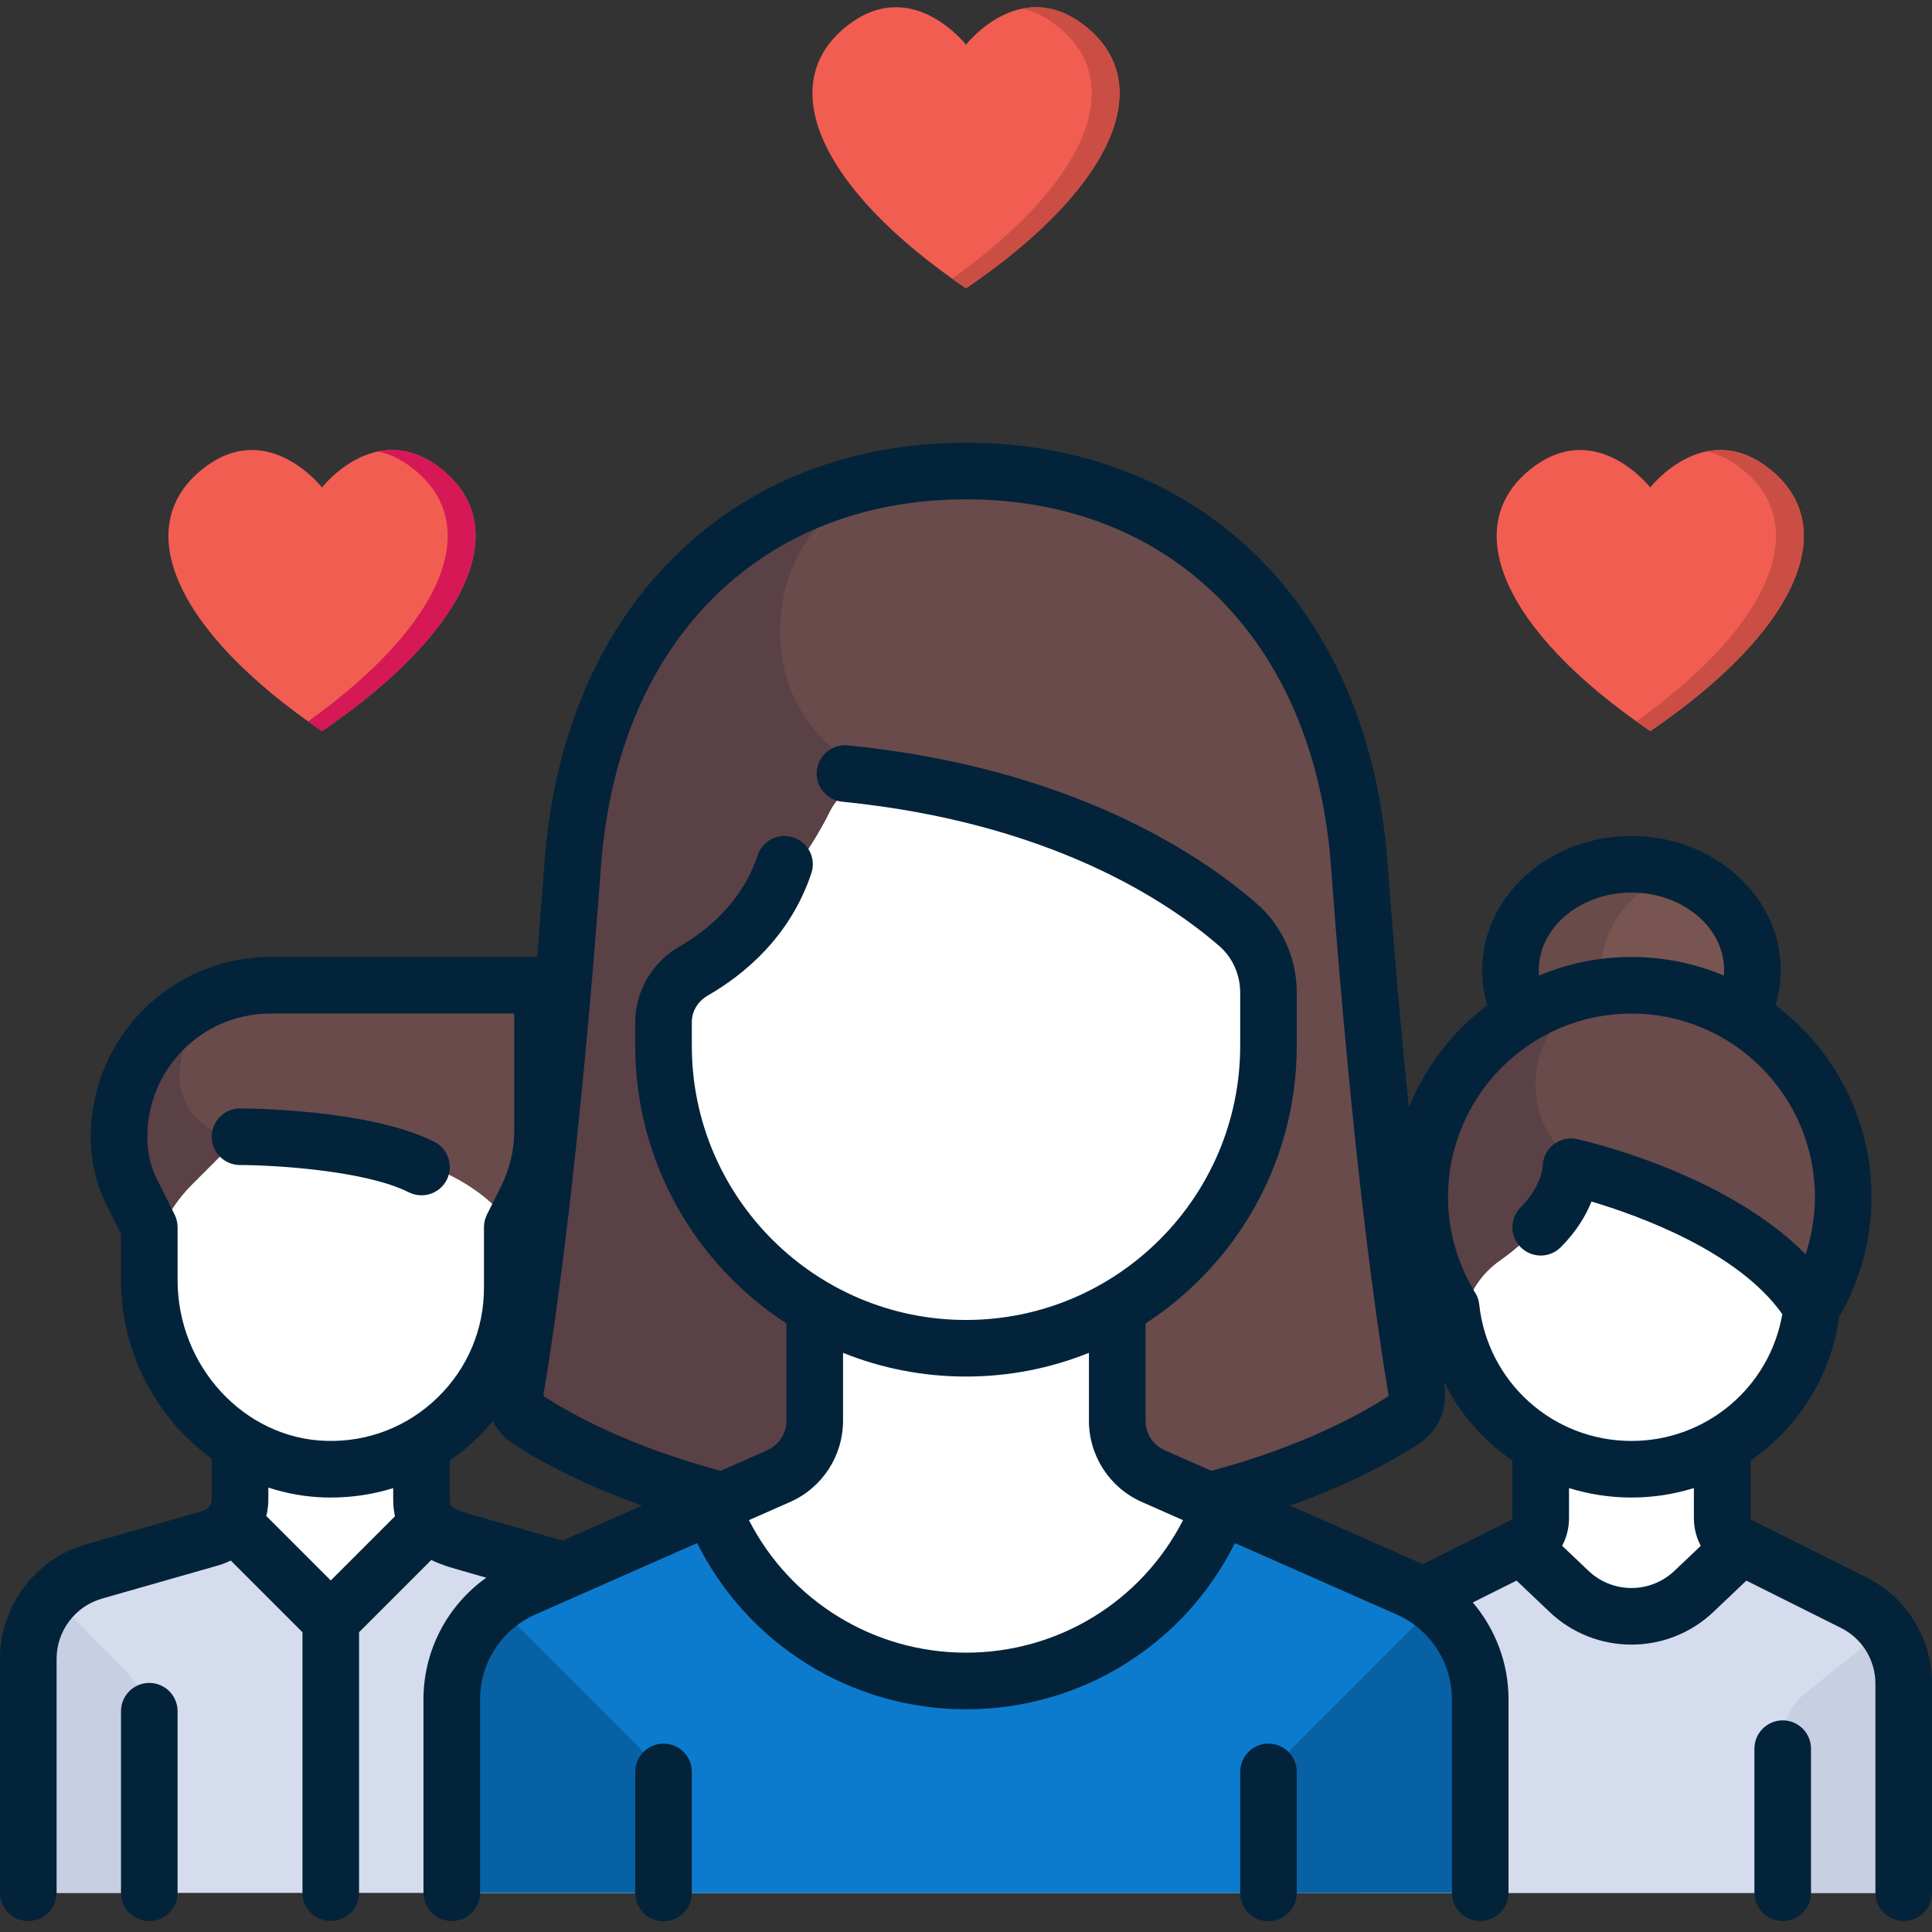 <?xml version="1.0" encoding="UTF-8"?>
<svg xmlns="http://www.w3.org/2000/svg" width="48" height="48" viewBox="0 0 48 48" fill="none">
  <rect x="0" y="0" width="48" height="48" fill="#333333" stroke="none"/>
  <g clip-path="url(#clip0_503_1178)">
    <path d="M40.534 26.738C42.194 26.738 43.539 25.56 43.539 24.107C43.539 22.654 42.194 21.477 40.534 21.477C38.874 21.477 37.528 22.654 37.528 24.107C37.528 25.56 38.874 26.738 40.534 26.738Z" fill="#785550"></path>
    <path d="M39.782 24.107C39.782 23.004 40.56 22.062 41.66 21.672C41.312 21.548 40.932 21.477 40.533 21.477C38.873 21.477 37.527 22.654 37.527 24.107C37.527 25.559 38.873 26.737 40.533 26.737C40.932 26.737 41.312 26.666 41.66 26.542C40.56 26.152 39.782 25.21 39.782 24.107Z" fill="#694B4B"></path>
    <path d="M46.05 39.815L43.618 38.599C43.109 38.344 42.788 37.824 42.788 37.255L42.788 35H38.279V37.255C38.279 37.824 37.957 38.344 37.448 38.599L35.016 39.815C34.252 40.197 33.77 40.977 33.77 41.831V47.024H47.297V41.831C47.297 40.978 46.814 40.197 46.05 39.815Z" fill="white"></path>
    <path d="M47.297 41.837C47.297 40.983 46.814 40.203 46.05 39.821L43.618 38.605C43.478 38.535 43.357 38.442 43.248 38.336L42.385 39.296C41.347 40.451 39.719 40.451 38.681 39.296L37.819 38.336C37.71 38.441 37.588 38.535 37.448 38.605L35.016 39.821C34.252 40.203 33.77 40.983 33.77 41.837V47.03H47.297V41.837Z" fill="#D5DCED"></path>
    <path d="M40.534 35.005C43.439 35.005 45.794 32.65 45.794 29.745C45.794 26.84 43.439 24.484 40.534 24.484C37.629 24.484 35.273 26.84 35.273 29.745C35.273 32.65 37.629 35.005 40.534 35.005Z" fill="#5A4146"></path>
    <path d="M45.745 29.016C45.455 26.872 43.813 25.08 41.701 24.613C41.315 24.528 40.936 24.487 40.566 24.484C38.046 24.469 37.204 27.949 39.47 29.053C39.592 29.112 39.669 29.139 39.669 29.139L42.287 33.878C42.287 33.878 42.984 33.926 43.688 33.947C45.142 32.854 46.016 31.03 45.745 29.016Z" fill="#694B4B"></path>
    <path d="M40.533 36.51C38.811 36.51 37.314 35.544 36.555 34.125C36.039 33.16 36.375 31.949 37.27 31.319C37.441 31.198 37.619 31.06 37.793 30.905C38.331 30.425 38.645 29.919 38.823 29.549C38.975 29.231 39.325 29.052 39.666 29.139C42.319 29.815 44.124 31.197 44.774 31.757C44.947 31.906 45.046 32.125 45.029 32.352C44.849 34.678 42.905 36.51 40.533 36.51Z" fill="white"></path>
    <path d="M44.773 31.756C44.123 31.195 42.319 29.815 39.669 29.139C39.326 29.052 38.974 29.232 38.822 29.551C38.687 29.831 38.465 30.189 38.135 30.553C38.135 30.554 38.135 30.555 38.134 30.556C38.032 30.672 37.923 30.788 37.793 30.904C37.626 31.053 37.458 31.189 37.291 31.304C36.237 32.031 36.071 33.383 36.721 34.405C37.405 35.481 38.535 36.245 39.85 36.446C38.95 35.834 38.279 35.004 38.279 33.503V32.922C38.45 32.797 38.621 32.671 38.794 32.517C39.212 32.144 39.577 31.713 39.869 31.249C41.893 31.88 43.266 32.932 43.786 33.38C43.928 33.505 44.128 33.681 44.541 34.069C44.806 33.651 44.992 32.836 45.029 32.351C45.046 32.123 44.946 31.904 44.773 31.756Z" fill="white"></path>
    <path d="M46.839 40.477C47.128 40.861 47.297 41.332 47.297 41.831V47.024H44.291V43.237C44.291 42.781 44.498 42.349 44.855 42.064L46.839 40.477Z" fill="#C7CFE2"></path>
    <path d="M2.958 27.489V28.016C2.958 28.663 3.062 29.304 3.266 29.918L4.461 33.501H6.715V25.234H5.212C3.967 25.234 2.958 26.244 2.958 27.489Z" fill="#5A4146"></path>
    <path d="M13.305 28.849L11.976 33.502L5.964 28.242C5.134 28.242 4.461 27.569 4.461 26.739C4.461 25.494 5.47 24.484 6.715 24.484H13.479V27.61C13.479 28.029 13.42 28.446 13.305 28.849Z" fill="#694B4B"></path>
    <path d="M10.473 35.758H5.963V40.267H10.473V35.758Z" fill="white"></path>
    <path d="M14.098 38.614L10.473 37.578L8.218 40.264L5.964 37.578L2.338 38.614C1.37 38.89 0.703 39.775 0.703 40.782V47.028H15.733V40.782C15.733 39.775 15.066 38.89 14.098 38.614Z" fill="#D5DCED"></path>
    <path d="M8.218 36.507C5.728 36.507 3.709 34.489 3.709 31.998C3.709 31.036 4.091 30.113 4.772 29.433L5.512 28.692C5.801 28.404 6.195 28.238 6.603 28.251C9.005 28.326 11.132 28.841 12.294 29.976C12.579 30.254 12.727 30.643 12.727 31.041V31.998C12.727 34.489 10.709 36.507 8.218 36.507Z" fill="white"></path>
    <path d="M5.964 31.998C5.964 31.131 6.692 30.442 7.557 30.497C9.074 30.594 11.325 30.848 12.706 31.512C12.661 31.195 12.525 30.202 12.294 29.976C11.132 28.841 9.005 28.326 6.603 28.251C6.195 28.238 5.801 28.404 5.512 28.692L4.772 29.433C4.091 30.113 3.709 31.036 3.709 31.998C3.709 34.055 5.087 35.786 6.969 36.328C6.342 35.555 5.964 34.574 5.964 33.501V31.998H5.964Z" fill="white"></path>
    <path d="M3.709 43.021C3.709 42.423 3.472 41.849 3.049 41.427L1.114 39.492C0.856 39.862 0.703 40.307 0.703 40.782V47.028H3.709V43.021Z" fill="#C7CFE2"></path>
    <path d="M24 38.006C28.917 38.006 33.331 35.995 34.776 35.263C35.071 35.114 35.234 34.794 35.179 34.468C34.946 33.075 34.318 28.901 33.77 21.473C33.324 15.43 29.396 11.703 24 11.703C18.604 11.703 14.676 15.43 14.23 21.473C13.682 28.901 13.054 33.075 12.821 34.468C12.766 34.794 12.929 35.114 13.224 35.263C14.669 35.996 19.083 38.006 24 38.006Z" fill="#5A4146"></path>
    <path d="M34.776 35.263C35.071 35.114 35.233 34.794 35.179 34.468C34.946 33.075 34.318 28.901 33.77 21.473C33.324 15.43 29.396 11.703 24 11.703C23.622 11.703 23.251 11.721 22.888 11.758C18.688 12.176 18.057 18.107 22.094 19.34C22.158 19.359 22.194 19.369 22.194 19.369L23.696 37.998C23.698 38 23.7 38.002 23.702 38.004C28.737 38.088 33.301 36.011 34.776 35.263Z" fill="#694B4B"></path>
    <path d="M11.224 47.03V42.225C11.224 41.035 11.927 39.956 13.016 39.475L19.347 36.679C19.891 36.439 20.242 35.9 20.242 35.304V32H27.758V35.304C27.758 35.9 28.109 36.439 28.653 36.679L34.984 39.475C36.073 39.956 36.776 41.035 36.776 42.225V47.03H11.224Z" fill="white"></path>
    <path d="M20.242 35.006C21.399 35.489 22.668 35.758 24 35.758C25.332 35.758 26.601 35.489 27.758 35.006V32H20.242L20.242 35.006Z" fill="white"></path>
    <path d="M34.984 39.476L30.315 37.414C29.343 39.959 26.886 41.771 24 41.771C21.113 41.771 18.656 39.959 17.685 37.414L13.016 39.476C11.927 39.957 11.224 41.036 11.224 42.226V47.031H36.775V42.226C36.776 41.036 36.073 39.957 34.984 39.476Z" fill="#0C7BCE"></path>
    <path d="M30.757 22.977C29.55 21.927 26.841 20.072 22.194 19.369C21.551 19.272 20.902 19.588 20.616 20.172C20.139 21.146 19.125 22.704 17.112 24.078C16.712 24.351 16.485 24.814 16.485 25.298V25.725C16.485 29.727 19.505 33.222 23.5 33.481C27.877 33.764 31.515 30.298 31.515 25.982V24.664C31.515 24.018 31.245 23.401 30.757 22.977Z" fill="white"></path>
    <path d="M31.515 24.479C31.4 24.289 30.929 23.126 30.757 22.977C29.55 21.927 26.841 20.072 22.194 19.369C21.551 19.272 20.902 19.588 20.616 20.172C20.501 20.407 20.347 20.68 20.163 20.973C19.586 21.889 18.645 23.029 17.124 24.07C16.721 24.346 16.485 24.81 16.485 25.298V25.725C16.485 29.588 19.301 32.969 23.088 33.433C21.794 32.083 20.994 30.255 20.994 28.237V23.512C20.994 22.739 21.575 22.093 22.344 22.015C24.15 21.833 29.261 22.976 31.515 24.479Z" fill="white"></path>
    <path d="M12.348 39.883C11.65 40.445 11.224 41.297 11.224 42.22V47.025H16.485V44.953C16.485 44.355 16.247 43.782 15.825 43.359L12.348 39.883Z" fill="#0861A4"></path>
    <path d="M35.652 39.883C36.349 40.445 36.776 41.297 36.776 42.22V47.025H31.515V44.953C31.515 44.355 31.753 43.782 32.175 43.359L35.652 39.883Z" fill="#0861A4"></path>
    <path d="M16.485 43.32C16.097 43.32 15.782 43.635 15.782 44.023V47.029C15.782 47.418 16.097 47.733 16.485 47.733C16.873 47.733 17.188 47.418 17.188 47.029V44.023C17.188 43.635 16.873 43.32 16.485 43.32Z" fill="#03233A"></path>
    <path d="M31.515 43.32C31.127 43.32 30.812 43.635 30.812 44.023V47.029C30.812 47.418 31.127 47.733 31.515 47.733C31.903 47.733 32.218 47.418 32.218 47.029V44.023C32.218 43.635 31.903 43.32 31.515 43.32Z" fill="#03233A"></path>
    <path d="M10.158 29.623C10.259 29.673 10.367 29.697 10.472 29.697C10.73 29.697 10.978 29.554 11.102 29.308C11.275 28.961 11.134 28.538 10.787 28.365C9.154 27.548 6.093 27.539 5.964 27.539C5.575 27.539 5.261 27.854 5.261 28.242C5.261 28.63 5.575 28.945 5.963 28.945C6.754 28.946 9.05 29.068 10.158 29.623Z" fill="#03233A"></path>
    <path d="M3.709 41.812C3.321 41.812 3.006 42.127 3.006 42.516V47.025C3.006 47.413 3.321 47.728 3.709 47.728C4.097 47.728 4.412 47.413 4.412 47.025V42.516C4.412 42.127 4.098 41.812 3.709 41.812Z" fill="#03233A"></path>
    <path d="M46.365 39.186L43.517 37.763C43.501 37.754 43.491 37.737 43.491 37.719L43.491 36.288C44.66 35.483 45.487 34.211 45.694 32.718C46.22 31.809 46.497 30.783 46.497 29.739C46.497 27.794 45.56 26.063 44.114 24.974C44.199 24.691 44.242 24.4 44.242 24.103C44.242 22.265 42.578 20.77 40.533 20.77C38.488 20.77 36.824 22.265 36.824 24.103C36.824 24.401 36.867 24.692 36.952 24.974C36.09 25.623 35.41 26.502 35.001 27.517C34.827 25.804 34.645 23.78 34.471 21.421C34.241 18.309 33.122 15.681 31.235 13.821C29.361 11.976 26.86 11 24 11C21.14 11 18.639 11.976 16.766 13.821C14.878 15.681 13.759 18.309 13.529 21.421C13.468 22.247 13.406 23.03 13.344 23.776H6.715C4.256 23.776 2.255 25.777 2.255 28.236V28.278C2.255 28.851 2.39 29.425 2.646 29.937L3.006 30.657V31.805C3.006 33.624 3.903 35.257 5.26 36.239V37.255C5.26 37.385 5.173 37.501 5.048 37.536L2.145 38.366C0.882 38.727 0 39.896 0 41.21V47.024C0 47.412 0.315 47.727 0.703 47.727C1.091 47.727 1.406 47.412 1.406 47.024V41.21C1.406 40.521 1.869 39.907 2.531 39.718L5.434 38.889C5.539 38.859 5.638 38.818 5.733 38.77L7.515 40.552V47.024C7.515 47.412 7.83 47.727 8.218 47.727C8.607 47.727 8.921 47.412 8.921 47.024V40.552L10.716 38.757C10.956 38.875 11.194 38.943 11.37 38.993L12.082 39.197C11.117 39.884 10.521 41.004 10.521 42.219V47.024C10.521 47.412 10.836 47.727 11.224 47.727C11.613 47.727 11.927 47.412 11.927 47.024V42.219C11.927 41.307 12.466 40.481 13.3 40.112L17.32 38.337C18.58 40.859 21.154 42.467 24 42.467C26.857 42.467 29.422 40.863 30.681 38.337L34.7 40.112C35.534 40.481 36.073 41.307 36.073 42.219V47.024C36.073 47.412 36.388 47.727 36.776 47.727C37.164 47.727 37.479 47.412 37.479 47.024V42.219C37.479 41.319 37.152 40.472 36.591 39.813L37.679 39.269L38.496 40.046C39.067 40.589 39.8 40.86 40.533 40.86C41.266 40.86 42 40.589 42.571 40.046L43.388 39.27L45.736 40.444C46.265 40.708 46.594 41.24 46.594 41.831V47.024C46.594 47.412 46.909 47.727 47.297 47.727C47.685 47.727 48 47.412 48 47.024V41.831C48 40.704 47.373 39.69 46.365 39.186ZM38.23 24.103C38.23 23.04 39.264 22.176 40.533 22.176C41.803 22.176 42.836 23.04 42.836 24.103C42.836 24.148 42.833 24.192 42.829 24.236C42.122 23.94 41.346 23.776 40.533 23.776C39.72 23.776 38.945 23.94 38.238 24.236C38.234 24.192 38.23 24.148 38.23 24.103ZM40.533 25.182C43.046 25.182 45.091 27.226 45.091 29.739C45.091 30.224 45.012 30.704 44.859 31.162C42.863 29.133 39.351 28.338 39.181 28.301C38.974 28.255 38.756 28.306 38.59 28.44C38.424 28.573 38.327 28.775 38.327 28.988C38.327 28.992 38.295 29.48 37.782 29.994C37.507 30.268 37.507 30.713 37.782 30.988C38.056 31.262 38.501 31.262 38.776 30.988C39.171 30.593 39.404 30.191 39.54 29.852C40.723 30.204 43.179 31.091 44.281 32.649C43.968 34.462 42.398 35.8 40.533 35.8C38.586 35.8 36.96 34.342 36.751 32.409C36.74 32.305 36.706 32.205 36.651 32.117C36.209 31.397 35.976 30.575 35.976 29.739C35.976 27.226 38.02 25.182 40.533 25.182ZM17.753 14.823C19.357 13.242 21.517 12.406 24 12.406C26.483 12.406 28.643 13.242 30.247 14.823C31.889 16.44 32.864 18.757 33.068 21.524C33.622 29.024 34.252 33.206 34.498 34.655C34.501 34.678 34.494 34.688 34.48 34.696C33.812 35.129 32.361 35.936 30.097 36.542L28.937 36.03C28.648 35.902 28.461 35.615 28.461 35.298V32.881C30.72 31.415 32.218 28.87 32.218 25.982V24.663C32.218 23.806 31.854 22.998 31.219 22.446C29.806 21.217 26.608 19.073 21.064 18.518C20.678 18.48 20.333 18.762 20.294 19.148C20.256 19.535 20.538 19.879 20.924 19.918C26.081 20.433 29.009 22.388 30.296 23.507C30.624 23.792 30.812 24.214 30.812 24.663V25.982C30.812 29.738 27.756 32.794 24 32.794C20.244 32.794 17.188 29.738 17.188 25.982V25.394C17.188 25.123 17.338 24.876 17.589 24.731C18.468 24.225 19.627 23.288 20.158 21.695C20.281 21.327 20.082 20.928 19.713 20.806C19.345 20.683 18.947 20.882 18.824 21.25C18.433 22.424 17.555 23.128 16.887 23.513C16.205 23.905 15.782 24.626 15.782 25.394V25.982C15.782 28.87 17.28 31.415 19.539 32.881V35.298C19.539 35.615 19.352 35.902 19.063 36.03L17.903 36.542C15.638 35.936 14.187 35.128 13.52 34.696C13.506 34.688 13.499 34.678 13.502 34.655C13.748 33.206 14.378 29.024 14.932 21.524C15.136 18.757 16.111 16.44 17.753 14.823ZM4.412 31.805V30.491C4.412 30.382 4.387 30.274 4.338 30.176L3.904 29.308C3.745 28.99 3.661 28.634 3.661 28.278V28.236C3.661 26.552 5.031 25.182 6.715 25.182H12.776V28.101C12.776 28.572 12.664 29.045 12.453 29.467L12.098 30.176C12.05 30.274 12.024 30.382 12.024 30.491V31.994C12.024 33.032 11.614 34.002 10.868 34.725C10.123 35.448 9.14 35.83 8.101 35.798C6.067 35.737 4.412 33.946 4.412 31.805ZM8.058 37.204C8.113 37.205 8.166 37.206 8.22 37.206C8.754 37.206 9.274 37.126 9.769 36.972V37.254C9.769 37.407 9.785 37.545 9.813 37.671L8.218 39.266L6.616 37.664C6.649 37.532 6.667 37.395 6.667 37.254V36.958C7.109 37.103 7.576 37.189 8.058 37.204ZM11.176 37.254L11.176 36.286C11.412 36.122 11.637 35.939 11.848 35.735C11.99 35.597 12.122 35.452 12.245 35.302C12.358 35.531 12.531 35.732 12.755 35.876C13.319 36.241 14.383 36.848 15.947 37.406L13.977 38.276L11.756 37.641C11.176 37.476 11.176 37.411 11.176 37.254ZM24 41.06C21.712 41.06 19.64 39.782 18.607 37.768L19.631 37.316C20.429 36.964 20.945 36.171 20.945 35.298V33.611C21.89 33.991 22.921 34.2 24 34.2C25.079 34.2 26.11 33.991 27.054 33.611V35.298C27.054 36.171 27.57 36.964 28.369 37.316L29.392 37.768C28.36 39.784 26.296 41.06 24 41.06ZM32.053 37.406C33.617 36.848 34.68 36.242 35.245 35.877C35.73 35.563 35.98 34.991 35.884 34.421C35.879 34.39 35.873 34.355 35.867 34.322C36.263 35.117 36.854 35.791 37.576 36.288V37.719C37.576 37.737 37.565 37.754 37.549 37.762L35.346 38.864C35.32 38.852 35.295 38.838 35.268 38.826L32.053 37.406ZM39.465 39.026L38.811 38.405C38.921 38.199 38.982 37.964 38.982 37.719V36.971C39.473 37.123 39.994 37.206 40.533 37.206C41.072 37.206 41.593 37.123 42.084 36.971L42.084 37.719C42.084 37.964 42.145 38.199 42.255 38.406L41.602 39.026C41.003 39.596 40.064 39.596 39.465 39.026Z" fill="#03233A"></path>
    <path d="M44.291 42.742C43.903 42.742 43.588 43.057 43.588 43.445V47.025C43.588 47.414 43.903 47.728 44.291 47.728C44.679 47.728 44.994 47.414 44.994 47.025V43.445C44.994 43.057 44.679 42.742 44.291 42.742Z" fill="#03233A"></path>
    <path d="M23.998 1.113C23.998 1.113 25.315 -0.586 26.899 0.6C28.798 2.022 27.701 4.647 23.998 7.164H24H23.999H24.001C20.298 4.647 19.201 2.022 21.101 0.6C22.684 -0.586 24.001 1.113 24.001 1.113H24L23.998 1.113Z" fill="#F25D52"></path>
    <path d="M26.899 0.6C26.35 0.189 25.834 0.125 25.393 0.216C25.652 0.27 25.925 0.389 26.207 0.6C28.045 1.977 27.076 4.48 23.654 6.922C23.766 7.002 23.882 7.082 24 7.163C27.702 4.647 28.798 2.022 26.899 0.6Z" fill="#CB4E45"></path>
    <path d="M40.998 12.113C40.998 12.113 42.315 10.415 43.899 11.6C45.798 13.022 44.701 15.647 40.998 18.164H41H40.999H41.001C37.298 15.647 36.201 13.022 38.1 11.6C39.684 10.415 41.001 12.113 41.001 12.113H41L40.998 12.113Z" fill="#F25D52"></path>
    <path d="M43.899 11.6C43.35 11.189 42.834 11.125 42.393 11.216C42.652 11.27 42.925 11.389 43.207 11.6C45.045 12.977 44.076 15.48 40.654 17.922C40.766 18.002 40.882 18.082 41 18.163C44.702 15.647 45.798 13.022 43.899 11.6Z" fill="#CB4E45"></path>
    <path d="M7.998 12.113C7.998 12.113 9.315 10.415 10.899 11.6C12.798 13.022 11.701 15.647 7.998 18.164H8H7.999H8.001C4.298 15.647 3.201 13.022 5.101 11.6C6.684 10.415 8.001 12.113 8.001 12.113H8L7.998 12.113Z" fill="#F25D52"></path>
    <path d="M10.899 11.6C10.35 11.189 9.834 11.125 9.393 11.216C9.652 11.27 9.925 11.389 10.207 11.6C12.045 12.977 11.076 15.48 7.654 17.922C7.766 18.002 7.882 18.082 8 18.163C11.702 15.647 12.798 13.022 10.899 11.6Z" fill="#D61857"></path>
  </g>
  <defs>
    <clipPath id="clip0_503_1178">
      <rect width="48" height="48" fill="white"></rect>
    </clipPath>
  </defs>
</svg>
